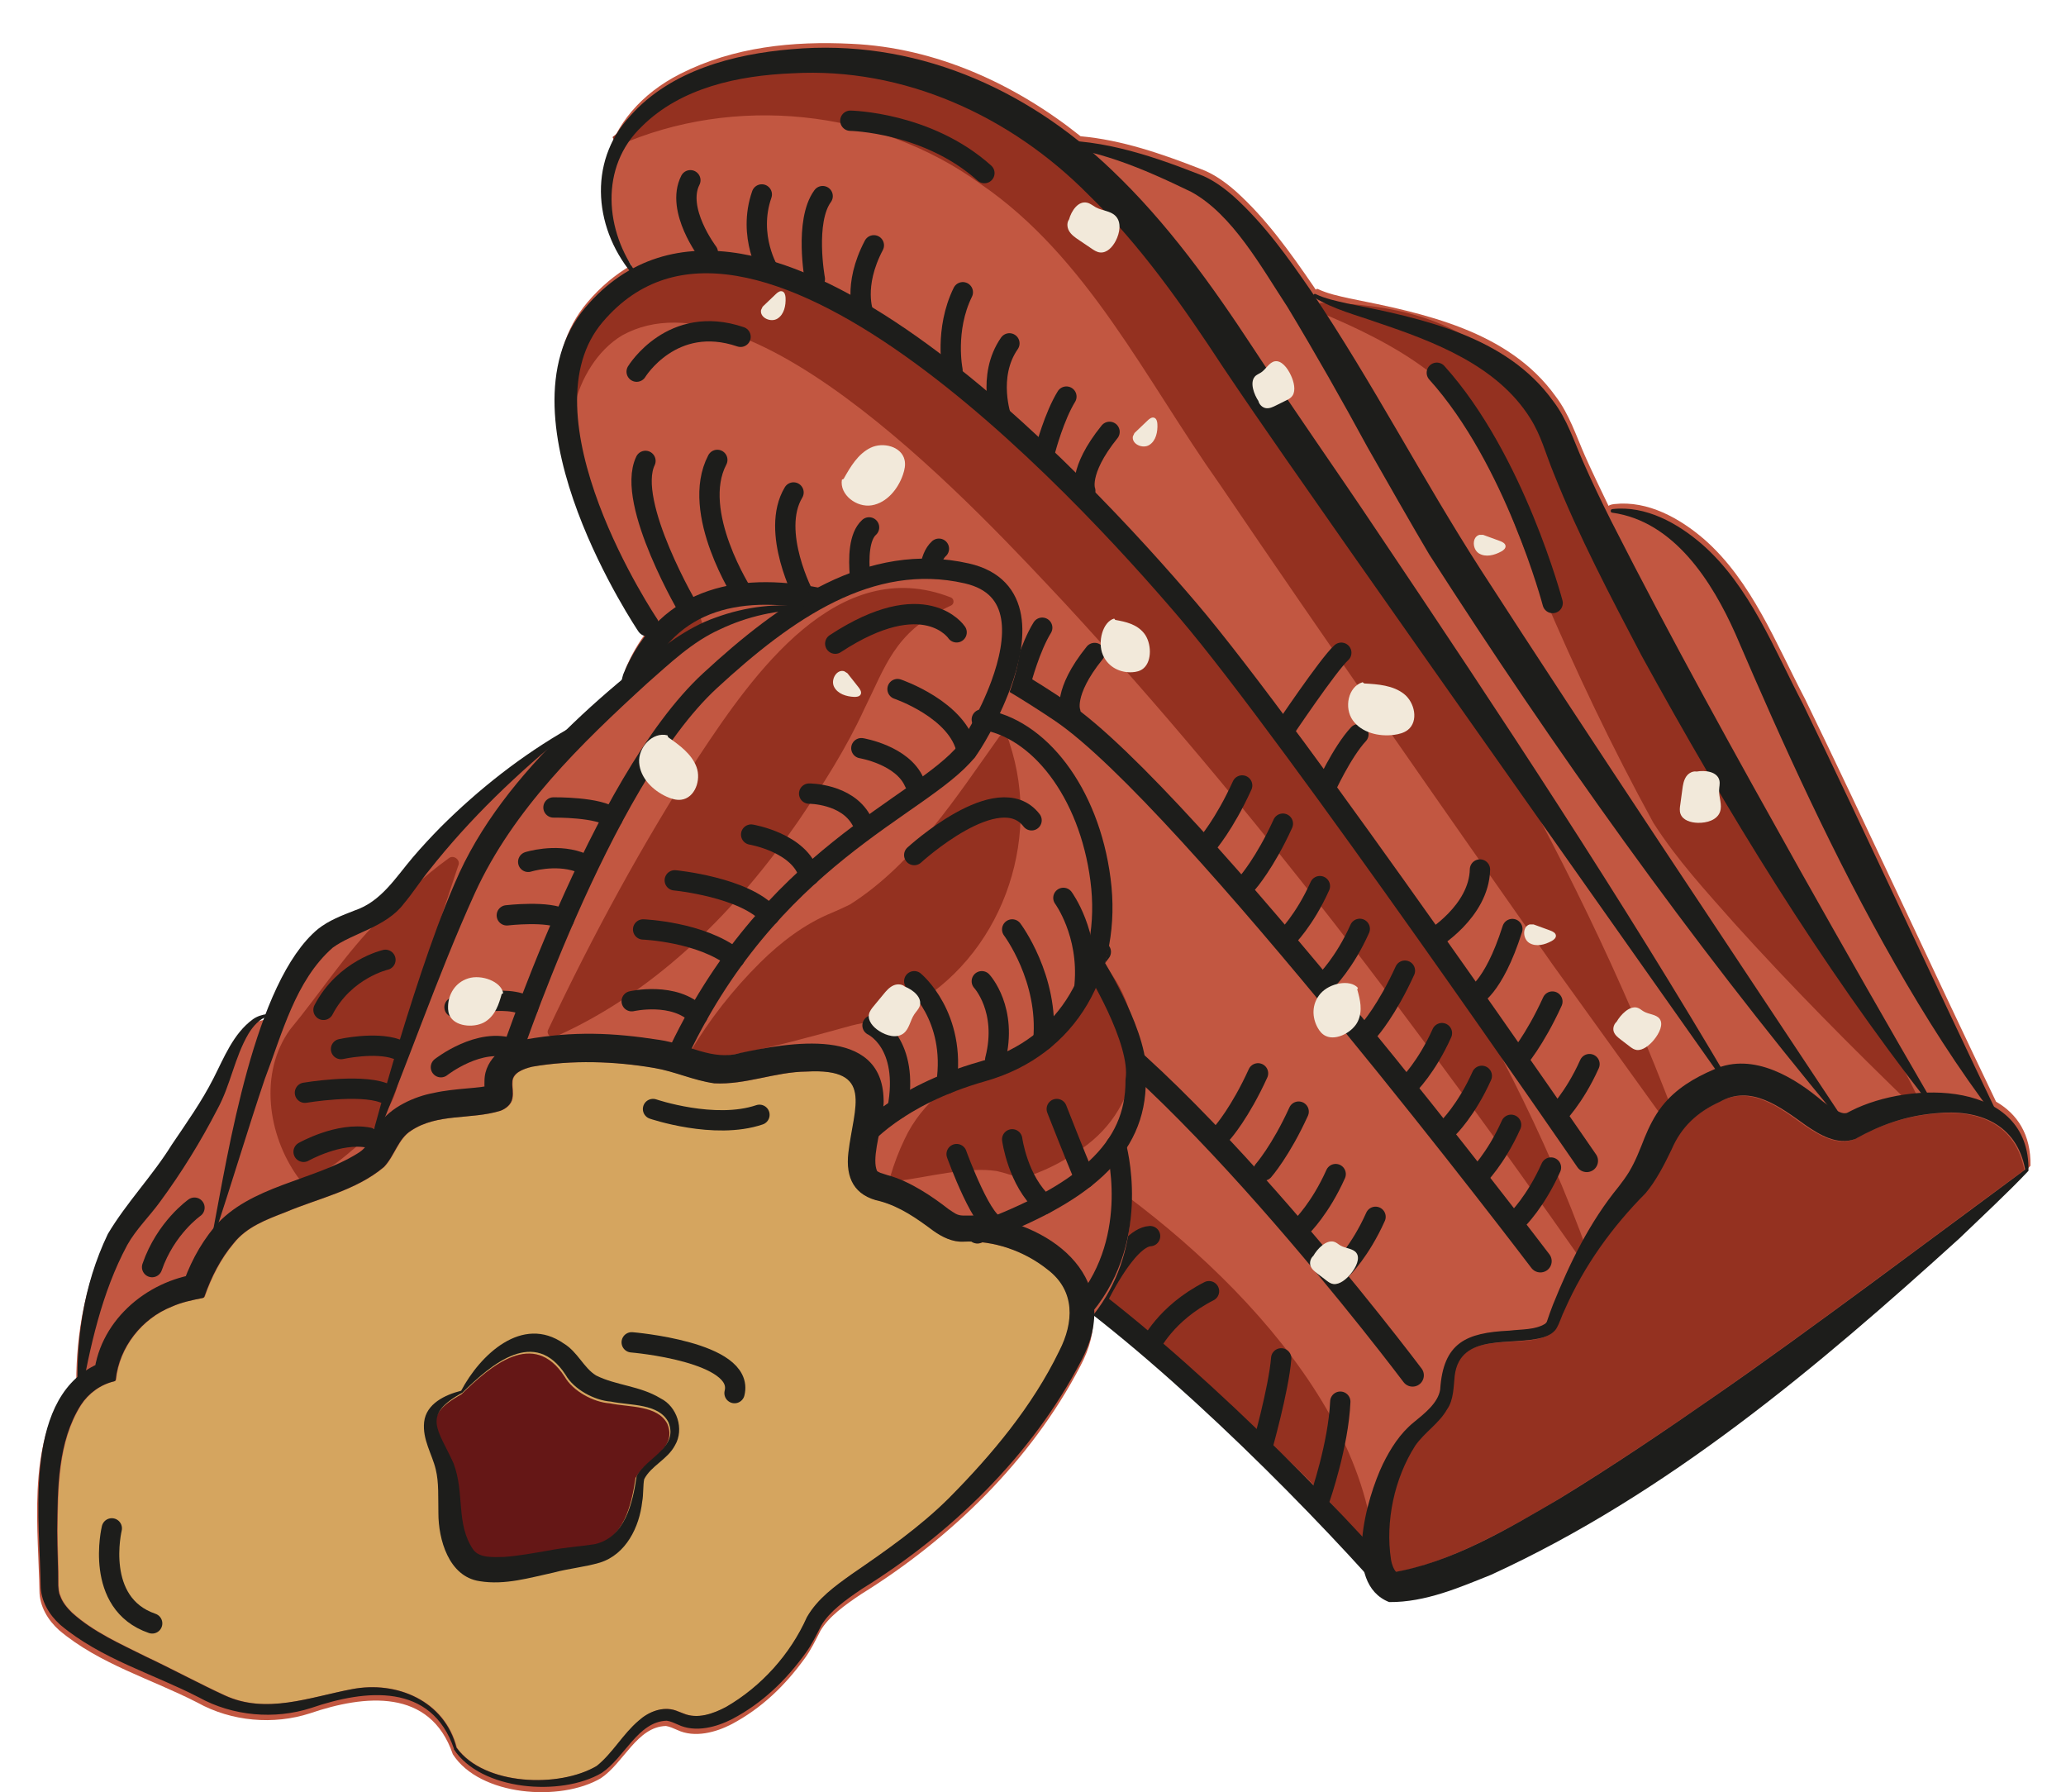 <?xml version="1.0" encoding="UTF-8"?>
<svg id="Calque_1" data-name="Calque 1" xmlns="http://www.w3.org/2000/svg" viewBox="0 0 246.14 213.5">
  <defs>
    <style>
      .cls-1 {
        fill: #f2e9da;
      }

      .cls-2 {
        fill: #1d1d1b;
      }

      .cls-3 {
        fill: #943120;
      }

      .cls-4 {
        fill: #d5a55f;
      }

      .cls-5 {
        fill: #651716;
      }

      .cls-6 {
        stroke-width: 2.69px;
      }

      .cls-6, .cls-7 {
        fill: none;
        stroke: #1d1d1b;
        stroke-linecap: round;
        stroke-linejoin: round;
      }

      .cls-7 {
        stroke-width: 2.42px;
      }

      .cls-8 {
        fill: #c25741;
      }
    </style>
  </defs>
  <g>
    <path class="cls-8" d="M237.81,131.23c-7.22-15.03-15.58-33.2-22.75-47.95-3.44-6.54-6.34-14.06-12.01-19.03-2.92-2.52-6.73-4.65-10.7-4.21,0,0-.52.04-.71.22-.8-1.64-2.16-4.49-2.79-5.92-1.06-2.41-1.89-5.01-3.52-7.14-5.61-7.82-15.7-9.89-24.58-11.66-1.28-.29-2.59-.56-3.73-1.11-.11-.06-.2,0-.26.08-.09-.14-.18-.28-.28-.42-2.76-4.02-5.62-8.05-9.28-11.33-1.23-1.07-2.6-2.07-4.17-2.64-4.58-1.79-9.37-3.45-14.29-3.89-7.78-6.22-17.24-10.56-27.28-11.01-6.96-.35-14.05.35-20.42,3.58-9.33,4.73-12.14,14.62-5.82,22.8-1.91,1.09-3.65,2.55-5.22,4.39-10.9,12.79,5.58,37.57,6.29,38.61.2.3.51.49.84.56-1.01,1.31-1.89,2.79-2.6,4.49-.02.04-.03.08-.04.12-.26.83-6.05,20.47,18.05,38.87-.14,1.24.04,2.57.56,3.97,2.2,5.82,7.65,11.48,14.45,16.94,0,0,.01.03.01.03.17.41.54.67.94.73,4.61,3.63,9.78,7.17,14.96,10.62,12.21,8.14,28.05,23.32,39.33,35.74.43,1.63,1.33,2.94,2.95,3.56,4.35.04,8.42-1.75,12.17-3.26,20.97-9.62,38.81-24.68,55.76-40.05,2.38-2.29,6.02-5.68,8.24-8.06.07-3.75-1.6-6.2-4.11-7.64Z"/>
    <path class="cls-3" d="M72.98,16.33c12.75-10.62,31.74-11.35,46.32-3.89,8.96,4.42,16.62,11.56,22.53,19.48,2.32,2.98,4.71,6.61,6.87,9.57,19.82,28.89,38.39,58.45,50.86,91.6,0,0-.98.69-.98.69l-13.57-18.84c-12.99-18.47-27.09-38.68-39.69-57.25-8.91-12.58-15.77-27.07-28.49-35.77-12.33-8.96-29.39-10.7-43.3-4.52,0,0-.55-1.06-.55-1.06h0Z"/>
    <path class="cls-3" d="M67.28,48.27c-.74-6.93,4.21-13.87,11.18-15.29,6.77-1.57,13.6.3,19.74,2.88,14.47,6.36,26.28,17.07,36.99,28.4,12.87,13.64,24.25,28.8,34.04,44.67,7.78,12.76,14.82,25.99,19.97,40.33l-.94.63c-18.98-27.06-38.89-53.65-61.33-77.96-9.91-10.56-37.35-40.58-52.83-31.97-2.95,1.79-4.92,5.12-5.71,8.51l-1.12-.19h0Z"/>
    <path class="cls-3" d="M241.18,139.35c-17.66,12.97-36.93,27.81-55.49,39.21-3.2,1.93-6.46,3.77-9.79,5.37-3.16,1.49-6.44,2.8-9.67,3.34-.29-.3-.53-.93-.62-1.46-.59-3.4.08-7.14,1.28-10.41.64-1.64,1.46-3.24,2.71-4.45.98-.92,1.98-1.85,2.7-3.05,1.17-1.7.46-3.88,1.41-5.61,1.58-3.31,6.96-1.96,10.03-2.95.54-.16,1.19-.48,1.55-1.01.44-.74.64-1.54,1.03-2.31,2.32-5.26,5.67-9.87,9.61-13.84,1.29-1.5,2.31-3.55,3.11-5.22,1.16-2.72,3.08-4.46,5.72-5.66,3.72-2.13,7.21.58,10.27,2.78,1.62,1.09,3.72,2.41,5.87,1.64,3.05-1.71,6.04-2.76,9.57-3.07,5.17-.54,9.66,1.21,10.7,6.69Z"/>
    <path class="cls-3" d="M95.91,116.26c3.87,9.01,13.62,11.8,21.66,15.83,1.4.69,4.13,2.17,5.47,2.96,16.52,9.5,37.97,28.19,40.56,48.22,0,0-1.04.68-1.04.68-4.75-6.54-11.02-11.9-17.16-17.13-6.25-5.22-12.71-10.19-19.29-15.03-6.54-4.93-13.21-9.59-19.81-14.46-6.58-4.91-12.8-12.58-11.6-21.33,0,0,1.21.26,1.21.26h0Z"/>
    <path class="cls-3" d="M83.79,74.59c-1.59,4.28-1.26,7.34.72,10.41.81,1.37,1.62,2.86,2.2,4.35,2.33,5.73,3.95,12.62,5.35,18.96.53,2.51,1.07,4.92,1.4,7.66,0,0-.72.95-.72.95-9.64-6.33-16.55-16.79-17.85-28.33-.14-1.67-.17-3.43.15-5.08.71-4.55,3.94-8.64,8.38-10.05,0,0,.36,1.13.36,1.13h0Z"/>
    <path class="cls-3" d="M157.27,36.07c18.8.24,24.49,8.16,32.4,23.86,5.03,9.79,9.98,20.02,14.43,30.08,1.96,5.2,5.54,9.82,8.65,14.52,5.69,8.53,11.39,17.08,15.9,26.52,0,0-.74.75-.74.75-7.31-7.06-14.46-14.26-21.27-21.81-3.41-3.86-6.84-7.57-9.65-11.96-4.93-9-9.26-18.1-13.26-27.51-2.01-4.68-3.77-9.46-5.67-14.13-1.88-4.58-3.99-9.12-7.96-12.24-3.95-2.99-8.61-5.19-13.19-7.09,0,0,.37-.99.37-.99h0Z"/>
    <g>
      <path class="cls-2" d="M241.28,139.3c-1.02-5.45-5.57-7.24-10.7-6.69-3.53.31-6.51,1.36-9.57,3.07-2.16.77-4.26-.54-5.87-1.64-3.07-2.2-6.55-4.91-10.27-2.78-2.64,1.2-4.55,2.94-5.72,5.66-.8,1.67-1.83,3.72-3.11,5.22-3.94,3.97-7.29,8.58-9.61,13.84-.39.77-.59,1.58-1.03,2.31-.36.53-1,.85-1.55,1.01-3.73,1.09-9.88-.65-10.54,4.57-.13,1.21-.11,2.88-.9,3.99-.99,1.74-2.68,2.73-3.8,4.34-2.49,3.89-3.58,9.04-2.89,13.56.1.63.42,1.45.79,1.61,0,0-.68-.06-.68-.06,7.05-1.16,13.76-5.16,19.97-8.8,6.39-3.91,12.64-8.13,18.83-12.44,10.8-7.48,25.92-18.86,36.66-26.77h0ZM241.67,139.46c-2.22,2.38-5.86,5.77-8.24,8.06-16.95,15.37-34.79,30.43-55.76,40.05-3.75,1.5-7.83,3.3-12.17,3.26-5.63-2.22-2.68-12.42-.74-16.45.9-1.83,2.04-3.64,3.67-4.96,1.28-1.05,2.89-2.29,3.15-3.9.36-5.6,3.11-6.78,8.23-7.02,1.5-.18,3.06-.08,4.26-.81.11-.09.19-.17.23-.29.23-.66.46-1.36.72-2,1.99-4.93,4.34-9.8,7.83-14.06.41-.53.89-1.18,1.24-1.76.77-1.29,1.26-2.58,1.86-4.1.5-1.21,1.14-2.55,2.08-3.74,1.63-2.06,3.84-3.36,6.18-4.36,4.73-2.13,9.76,1.1,12.96,3.82.94.73,1.96,1.36,2.49,1.4.42,0,.29.01.88-.29,7.12-3.62,21.33-3.64,21.13,7.15h0Z"/>
      <path class="cls-2" d="M192.1,60.64c3.97-.45,7.78,1.68,10.7,4.21,5.67,4.97,8.57,12.49,12.01,19.03,7.33,15.08,15.91,33.75,23.24,48.96.07.1.05.27-.08.32-.09.04-.2.02-.26-.06-4.42-5.79-8.32-11.96-11.94-18.28-7.23-12.64-13.26-25.92-19-39.29-2.79-6.27-7.34-13.44-14.68-14.46-.25,0-.26-.42,0-.42h0Z"/>
      <path class="cls-6" d="M168.29,163.82s-30.44-40.53-46.97-47.08c-16.53-6.54-30.74-3.37-27.21,5.99,3.53,9.36,16.05,18.48,29.85,27.68,13.8,9.2,31.35,26.58,42.04,38.69"/>
      <path class="cls-2" d="M229.88,131.51c-13.08-16.76-24.1-34.83-34.31-53.42-3.72-7.09-7.45-14.16-10.44-21.65-1.02-2.47-1.5-4.54-2.84-6.65-3.94-6.26-11.42-9.1-18.25-11.39-2.47-.89-5.11-1.52-7.49-2.99-.22-.12-.04-.5.2-.38,1.14.55,2.45.82,3.73,1.11,8.88,1.77,18.97,3.85,24.58,11.66,1.63,2.13,2.46,4.73,3.52,7.14,1.06,2.41,2.2,4.78,3.38,7.13,7.16,14.1,14.85,27.94,22.58,41.74,5.17,9.19,10.4,18.36,15.7,27.48.06.1.02.23-.08.29-.1.06-.23.02-.29-.07h0Z"/>
      <path class="cls-2" d="M219,133.19c-17.73-21.33-33.75-43.81-48.72-67.14-1.6-2.67-5.74-9.93-7.33-12.73-3.07-5.65-6.24-11.24-9.55-16.73-3.14-4.78-6.56-11.04-11.47-13.73-5.76-2.79-11.6-5.34-18.12-5.63-.12,0-.23-.1-.22-.22,0-.11.09-.19.2-.2,6.57-.56,12.97,1.56,18.99,3.92,1.57.57,2.94,1.57,4.17,2.64,3.65,3.28,6.52,7.31,9.28,11.33,7.27,10.79,13.23,22.37,20.25,33.26,12.25,19,30.22,45.9,42.88,65,.06.1.04.23-.06.29-.1.06-.23.04-.29-.06h0Z"/>
      <path class="cls-2" d="M75.67,33.04c-4.84-5.43-5.79-13.66-.56-19.26,4.81-5.41,12.35-7.35,19.21-7.92,14.42-1.29,27.81,4.5,38.11,14.37,6.69,6.36,12.01,13.83,16.84,21.18,4.74,7.24,9.83,14.43,14.69,21.71,14.69,21.86,29.19,43.79,42.55,66.54.07.1.04.24-.07.31-.1.06-.22.03-.28-.06-10.21-14.47-35.68-50.54-45.46-64.51-5.02-7.19-10.08-14.35-14.97-21.64-4.8-7.32-9.83-14.53-16.11-20.62-9.23-9.33-21.96-15.16-35.2-14.41-6.41.26-13.31,1.69-17.98,6.36-5.02,4.8-4.39,12.44-.42,17.72.18.23-.21.47-.35.25h0Z"/>
      <path class="cls-6" d="M189.04,138.27s-34.83-50.68-47.51-65.56c-12.68-14.88-51.89-57.38-70.74-35.24-10.36,12.16,6.38,36.99,6.38,36.99"/>
      <path class="cls-6" d="M183.52,150.22s-41.93-55.22-57.05-65.45c-15.12-10.23-42.69-23.68-50.95-4,0,0-6.17,19.71,18.22,37.89"/>
      <path class="cls-7" d="M184.98,71.83s-4.52-17.14-13.8-27.43"/>
      <path class="cls-7" d="M84.33,30.06s-3.87-5.08-2.08-8.59"/>
      <path class="cls-7" d="M91.66,32.4s-2.65-4.23-.9-9.24"/>
      <path class="cls-7" d="M97.08,33.24s-1.26-6.89.93-9.88"/>
      <path class="cls-7" d="M102.87,37.34s-1.32-3.26,1.24-8.12"/>
      <path class="cls-7" d="M113.48,44.09s-.97-4.8,1.23-9.28"/>
      <path class="cls-7" d="M119.32,49.85s-1.8-5.02.94-8.95"/>
      <path class="cls-7" d="M124.57,53.48s1.03-3.89,2.48-6.24"/>
      <path class="cls-7" d="M129.3,58.47s-.94-2.28,2.89-7.03"/>
      <path class="cls-7" d="M121.69,81.01s1.03-3.89,2.48-6.24"/>
      <path class="cls-7" d="M127.52,84.81s-.94-2.28,2.89-7.03"/>
      <path class="cls-7" d="M122.43,116.61s1.21-5.32,3.08-8.48"/>
      <path class="cls-7" d="M128.26,120.41s-.94-2.28,2.89-7.03"/>
      <path class="cls-7" d="M185.37,132.95s2.17-2.11,4-6.2"/>
      <path class="cls-7" d="M180.76,126.32s2.06-2.34,4.19-7.02"/>
      <path class="cls-7" d="M175.47,118.77s2.41-.88,4.71-8.11"/>
      <path class="cls-7" d="M153.25,111.75s2.17-2.11,4-6.2"/>
      <path class="cls-7" d="M158,116.84s2.17-2.11,4-6.2"/>
      <path class="cls-7" d="M148.65,105.13s2.06-2.34,4.19-7.02"/>
      <path class="cls-7" d="M167.79,129.26s2.17-2.11,4-6.2"/>
      <path class="cls-7" d="M172.54,134.35s2.17-2.11,4-6.2"/>
      <path class="cls-7" d="M176.03,140.18s2.17-2.11,4-6.2"/>
      <path class="cls-7" d="M180.78,145.27s2.17-2.11,4-6.2"/>
      <path class="cls-7" d="M163.19,122.64s2.06-2.34,4.19-7.02"/>
      <path class="cls-7" d="M143.8,100.58s2.06-2.34,4.19-7.02"/>
      <path class="cls-7" d="M155.13,146.05s2.17-2.11,4-6.2"/>
      <path class="cls-7" d="M159.88,151.14s2.17-2.11,4-6.2"/>
      <path class="cls-7" d="M150.53,139.43s2.06-2.34,4.19-7.02"/>
      <path class="cls-7" d="M145.69,134.87s2.06-2.34,4.19-7.02"/>
      <path class="cls-7" d="M170.64,111.91s5.57-3.32,5.68-8.34"/>
      <path class="cls-7" d="M152.83,87.23s5.42-8.09,6.97-9.48"/>
      <path class="cls-7" d="M157.84,94.05s2.01-4.45,4-6.59"/>
      <path class="cls-7" d="M101.31,14.38s9.2.16,15.97,6.24"/>
      <path class="cls-7" d="M82.2,72.85s-7.7-12.97-5.3-17.95"/>
      <path class="cls-7" d="M88.56,70.84s-6.38-9.81-3.1-16.06"/>
      <path class="cls-7" d="M95.84,71.08s-4.11-7.74-1.3-12.42"/>
      <path class="cls-7" d="M103.17,72.88s-2.01-7.91.37-10.06"/>
      <path class="cls-7" d="M111.49,75.42s-2.01-7.91.37-10.06"/>
      <path class="cls-7" d="M75.85,44.27s4.22-6.93,12.38-4.15"/>
      <path class="cls-7" d="M95.59,115.16s-7.7-12.97-5.3-17.95"/>
      <path class="cls-7" d="M101.31,112.58s-6.38-9.81-3.1-16.06"/>
      <path class="cls-7" d="M109.14,112.89s-3.78-7.21-1.3-12.42"/>
      <path class="cls-7" d="M116.36,114.02s-1.63-7.12.37-10.06"/>
      <path class="cls-7" d="M83.04,84.32s4.22-6.93,12.38-4.15"/>
      <path class="cls-7" d="M157.28,178.39s2.18-6.28,2.4-11.43"/>
      <path class="cls-7" d="M150.31,172.66s2.04-7.17,2.33-10.86"/>
      <path class="cls-7" d="M108.44,139.73s-2.84-7.04,0-10.68"/>
      <path class="cls-7" d="M114.63,144s-3.05-7.08.62-11.59"/>
      <path class="cls-7" d="M130.54,155.17s3.58-7.77,6.48-7.93"/>
      <path class="cls-7" d="M137.05,160.31s1.8-3.87,6.99-6.51"/>
      <path class="cls-7" d="M123.96,150.41s2.69-5.16,7.65-8.21"/>
      <path class="cls-7" d="M99.96,124.24s3.05-6.18,10.76-4.17"/>
    </g>
  </g>
  <g>
    <path class="cls-8" d="M131.46,115.31c.88-3.08,1.14-6.47.68-10.04-1.28-9.82-6.57-17.54-13.19-19.64.44-.94.88-1.96,1.27-3.02,1.73-4.72,1.88-8.46.44-11.1-1.03-1.9-2.85-3.16-5.38-3.73-7.95-1.81-15.15.78-21.6,4.99-2.92-.08-5.84.44-8.58,1.44-3.59,1.26-6.58,3.7-9.5,6.04-2.88,2.32-5.66,4.75-8.3,7.35-5.48,3.17-10.49,7.11-14.97,11.58-1.13,1.16-2.24,2.34-3.29,3.57-2.07,2.43-3.77,5.29-6.95,6.35-1.48.58-3.06,1.17-4.37,2.21-2.55,2.12-4.6,5.82-6.26,10.17-.51.09-1.04.27-1.48.58-2.35,1.71-3.45,4.6-4.71,7.06-1.41,2.77-3.23,5.31-4.96,7.89-2.32,3.74-5.37,6.85-7.61,10.62-2.58,5.38-3.6,11.19-3.62,17.04-5.88,5.14-4.6,16.64-4.41,23.57,0,0,.03,1.22.03,1.22,0,1.87,1.01,3.52,2.33,4.71,4.82,4.07,11.05,5.83,16.52,8.65,4.04,2.24,9.04,2.67,13.39,1.26,6.51-2.22,14.31-3.02,17.01,4.88,3.2,4.98,12.8,5.7,17.64,2.85,2.73-1.83,4.31-6.13,7.75-6.22.42.06.93.29,1.34.47,2.09,1,4.64.27,6.46-.67,3.59-1.9,6.38-4.6,8.72-7.83.74-1,1.32-2.21,1.89-3.32.99-1.67,2.84-3.01,4.84-4.35,10.61-6.58,20.24-15.88,26.11-27.15,1.18-2.2,1.64-4.25,1.56-6.11,6.03-7.6,4.44-16.86,3.89-19.27,1.52-2.38,2.25-5,2.24-7.96.63-4.59-3.66-12.07-4.88-14.1Z"/>
    <path class="cls-4" d="M126.25,160.91c-3.2,6.6-8.01,12.35-13.15,17.54-3.47,3.46-7.52,6.26-11.57,9.05-1.99,1.41-4.08,2.91-5.35,5.13-1.98,4.44-5.44,8.26-9.63,10.69-1.55.83-3.42,1.49-5.11.77l-.88-.34c-1.57-.55-3.27.16-4.42,1.2-1.89,1.59-3.09,3.86-4.99,5.39-4.46,2.66-13.44,2.36-16.7-2.15-1.42-5.59-7.13-8.03-12.49-6.99-5.01.95-10.21,3.03-15.17.72-2.74-1.25-6.52-3.27-9.32-4.58-3.06-1.53-6.3-2.96-8.85-5.26-.59-.57-1.15-1.25-1.41-2.03-.18-.38-.18-.79-.22-1.19.02-2.17-.11-4.34-.12-6.51.06-5.06.04-10.58,2.8-14.98.92-1.42,2.35-2.46,3.98-2.84.11-.02.19-.12.2-.23.4-3.82,3.09-7.25,6.65-8.66,1.17-.53,2.45-.79,3.71-1.04.09-.02.17-.09.21-.19.79-2.27,1.92-4.49,3.47-6.33,1.55-1.95,3.87-2.81,6.12-3.68,3.94-1.67,8.43-2.58,11.78-5.4,1.26-1.32,1.69-3.38,3.25-4.34,3.16-2.09,7.14-1.28,10.63-2.36.64-.23,1.31-.76,1.42-1.49.13-.72-.05-1.34,0-1.88-.02-1.13,1.25-1.61,2.37-1.88,4.73-.82,9.79-.66,14.53.15,2.45.41,4.67,1.49,7.16,1.83,3.73.2,7.26-1.37,10.99-1.4,8.14-.45,5.63,4.19,4.99,9.68-.34,2.98.68,5.12,3.81,5.77,2.38.66,4.35,2.05,6.32,3.52,1,.71,2.24,1.36,3.57,1.29.32-.02.64,0,.96,0,.2.14.44.22.7.22.14,0,.28-.02.42-.07.05-.02.1-.04.16-.06,2.85.33,5.63,1.49,7.84,3.28,3.28,2.52,3.08,6.27,1.35,9.65Z"/>
    <path class="cls-5" d="M75.72,176.02c-.48,3.24-1.4,7.34-5.03,8.12-1.76.27-3.65.38-5.4.74-1.84.31-3.63.64-5.34.77-1.3.03-2.95.16-3.7-.87-2.1-3.07-.99-6.69-2.34-10.26-1.82-4.08-3.91-5.72,1.07-8.44,3.53-3.46,8.61-7.78,12.29-2.1.99,1.72,3.42,3.05,5.39,3.18,2.31.48,5.7.2,6.85,2.45,1.25,3.02-2.59,4.19-3.78,6.42Z"/>
    <path class="cls-3" d="M120.26,88.47c3.95,11.83-1.05,25.65-12.16,31.65-1.15.62-2.54,1.15-3.78,1.6-.1.02-.2.01-.31,0-1.83.12-3.26.66-5.67,1.29-4.59,1.24-9.87,2.67-14.97,3.14,0,0-.64.06-.64.06-.44.06-.78-.46-.54-.84,2.33-3.93,5.13-7.49,8.37-10.71,2.46-2.43,5.33-4.64,8.61-5.96.85-.37,1.36-.6,2.11-.97,7.58-4.82,12.62-12.75,17.76-19.96.25-.39.91-.31,1.04.14,0,0,.19.56.19.56h0Z"/>
    <path class="cls-3" d="M132.12,115.58c5.2,7.1,3.94,16.88-4.02,21.76-1.38.93-2.92,1.74-4.44,2.34-2.45.97-2.61.32-4.9-.19-3.58-.56-8.18.74-12.15,1.23-.34.06-.64-.29-.53-.62.45-1.5,1-2.98,1.69-4.4,2.06-4.44,6.24-7.65,10.78-9.23,2.87-.99,5.22-1.93,7.25-4.21,1.99-2.09,3.6-4.67,5-7.21.18-.34.68-.37.9-.06,0,0,.42.58.42.58h0Z"/>
    <path class="cls-3" d="M112.66,72.44c-6.09,2.92-7.2,7.02-9.65,11.93-2.18,4.75-4.91,9.02-7.91,13.45-7.17,10.36-16.55,20.02-28.53,25.48,0,0-.45.19-.45.19-.5.24-1.07-.34-.81-.84,5.3-11.24,11.23-22.13,17.97-32.59,6.42-9.7,16.53-24.2,30.02-18.89.4.18.4.79,0,.96,0,0-.64.3-.64.3h0Z"/>
    <path class="cls-3" d="M54.6,103.09c-2.46,7.51-5.1,14.91-6.75,22.53,0,0-.31,2.55-.31,2.55-.38,3.51-2.71,6.17-5.21,8.52-1.5,1.28-3.02,2.57-5.46,3.81-.48.25-1.07.12-1.39-.3-3.6-5.02-4.64-12.42-.92-17.57,3.61-4.36,6.61-9.09,10.62-13.07,2.61-2.63,5.27-5.16,8.3-7.34.57-.44,1.41.21,1.13.87h0Z"/>
    <path class="cls-2" d="M54.09,208.32c-2.69-7.91-10.5-7.11-17.01-4.88-4.35,1.41-9.35.98-13.39-1.26-5.47-2.82-11.7-4.59-16.52-8.65-1.32-1.19-2.32-2.84-2.33-4.71,0,0-.03-1.22-.03-1.22-.21-8.15-1.95-22.61,8.19-25.63,0,0-1.85,2.19-1.85,2.19.45-6.62,6.19-11.61,12.54-12.44,0,0-2.12,1.82-2.12,1.82.95-2.8,2.11-5.12,3.99-7.41,4.2-4.91,11.78-5.48,16.99-8.71,1.5-.88,1.46-1.93,2.56-3.42,1.35-2.14,4.37-3.41,6.49-3.8,2.67-.61,5.86-.55,6.78-.95.09-.03.03-.04-.13.12-.17.14-.43.59-.45.79-.04.21,0,.16-.03-.09-.02-.24-.08-.69-.05-1.32.01-2.73,2.62-4.51,4.91-4.94,5.73-1,10.38-.81,15.95.06,3.37.49,6.3,2.53,9.59,1.56,5.72-1.22,16.91-3.3,17.1,5.53.05.67-.14,1.63-.21,2.3-.23,1.82-1.2,4.88-.56,6.24.38.22.29.18,1.31.5,2.54.67,5.3,2.54,7.19,4.02.72.48,1.01.75,1.73.77,0,0,.1,0,.1,0,.02,0,.06,0,.19,0h.64c.44-.03.79.02,1.19.05,8.96,1.11,17.03,7.75,11.95,17.27-5.86,11.27-15.49,20.57-26.11,27.15-2,1.35-3.85,2.69-4.84,4.35-.57,1.11-1.15,2.32-1.89,3.32-2.33,3.22-5.12,5.93-8.72,7.83-1.83.94-4.37,1.67-6.46.67-.41-.18-.91-.41-1.34-.47-3.44.1-5.02,4.39-7.75,6.22-4.84,2.85-14.43,2.13-17.64-2.85h0ZM54.4,208.19c3.26,4.51,12.23,4.81,16.7,2.15,1.9-1.53,3.11-3.8,4.99-5.39,1.15-1.04,2.85-1.75,4.42-1.2,0,0,.88.34.88.34,1.68.72,3.56.05,5.11-.77,4.2-2.43,7.65-6.26,9.63-10.69,1.27-2.22,3.36-3.71,5.35-5.13,4.05-2.78,8.09-5.59,11.57-9.05,5.14-5.19,9.95-10.94,13.15-17.54,1.73-3.38,1.93-7.13-1.35-9.65-2.79-2.25-6.48-3.54-10.08-3.36-1.32.07-2.57-.58-3.57-1.29-1.97-1.47-3.94-2.86-6.32-3.52-3.13-.65-4.15-2.79-3.81-5.77.64-5.5,3.15-10.13-4.99-9.68-3.73.03-7.26,1.6-10.99,1.4-2.49-.35-4.71-1.42-7.16-1.83-4.74-.81-9.81-.97-14.53-.15-1.12.27-2.39.75-2.37,1.88-.04.55.14,1.17,0,1.88-.11.73-.78,1.25-1.42,1.49-3.5,1.08-7.47.27-10.63,2.36-1.56.96-1.98,3.02-3.25,4.34-3.35,2.82-7.84,3.73-11.78,5.4-2.25.87-4.57,1.73-6.12,3.68-1.56,1.84-2.68,4.06-3.47,6.33-.03.1-.11.16-.21.19-1.26.25-2.54.51-3.71,1.04-3.57,1.41-6.25,4.85-6.65,8.66,0,.12-.09.21-.2.23-1.63.38-3.06,1.42-3.98,2.84-2.76,4.4-2.74,9.92-2.8,14.98,0,2.16.14,4.34.12,6.51.04.4.04.81.22,1.19.26.78.82,1.45,1.41,2.03,2.54,2.31,5.79,3.73,8.85,5.26,2.8,1.31,6.58,3.33,9.32,4.58,4.96,2.31,10.15.23,15.17-.72,5.37-1.05,11.08,1.4,12.49,6.99h0Z"/>
    <path class="cls-2" d="M54.94,165.66c2.24-4.25,7.27-9.1,12.24-5.62,1.65,1,2.37,2.91,3.84,3.8,2.39,1.2,5.22,1.22,7.69,2.73,1.94.96,2.84,3.67,1.71,5.58-.89,1.7-2.84,2.43-3.67,4.04-.15.68-.08,1.89-.24,2.68-.33,3-1.92,6.29-5.04,7.26-1.84.54-3.67.69-5.53,1.19-2.81.6-5.76,1.52-8.8,1.02-3.72-.55-4.91-5.05-4.91-8.08-.04-1.93.07-3.68-.32-5.25-.43-1.81-1.6-3.53-1.38-5.62.24-2.19,2.5-3.25,4.4-3.73h0ZM55.11,165.88c-4.97,2.72-2.89,4.36-1.07,8.44,1.35,3.57.24,7.19,2.34,10.26.74,1.03,2.4.9,3.7.87,1.71-.12,3.51-.46,5.34-.77,1.75-.35,3.64-.47,5.4-.74,3.63-.78,4.55-4.87,5.03-8.12,1.19-2.23,5.03-3.39,3.78-6.42-1.15-2.25-4.53-1.97-6.85-2.45-1.97-.14-4.41-1.46-5.39-3.18-3.68-5.67-8.76-1.36-12.29,2.11h0Z"/>
    <path class="cls-7" d="M60.38,127.12s11.1-33.94,24.2-46.03c9.06-8.36,19.07-15.41,30.6-12.79,6.68,1.52,6.04,7.87,4.07,13.24-1.43,3.89-3.54,7.27-4.07,7.93-5.45,6.71-23.58,12.43-34.79,36.82"/>
    <path class="cls-7" d="M102.62,135.71s4.08-5.15,14.45-8.09c10.38-2.93,15.41-12.37,14.04-22.85-1.36-10.48-7.42-18.13-14.14-19.07"/>
    <path class="cls-7" d="M130.33,114.85s5.7,9.1,4.97,13.82c.07,8.28-6.29,13.62-18.86,18.24"/>
    <path class="cls-2" d="M96.37,72.62c-3.73-.02-7.38.81-10.58,2.34-3.32,1.49-5.91,4-8.62,6.37-7.99,7.3-16.01,15.07-20.58,25.02-4.62,10.16-8.15,20.8-12.55,31.17-.06.15-.32.07-.27-.09,1.94-7.26,4.04-14.47,6.42-21.59,1.2-3.56,2.46-7.1,3.96-10.56,2.93-6.98,7.82-12.94,13.17-18.2,2.68-2.64,5.51-5.12,8.44-7.48,2.93-2.34,5.91-4.79,9.5-6.04,3.55-1.3,7.4-1.79,11.16-1.21.08.01.13.08.12.16-.02.09-.09.12-.17.12h0Z"/>
    <path class="cls-7" d="M132.96,136.46s3.08,10.76-3.74,19.04"/>
    <path class="cls-2" d="M67.97,86.97c-6.3,5.1-11.96,10.5-16.87,16.73-1.04,1.27-1.93,2.69-2.99,3.94-2.1,2.8-6.11,3.5-8.48,5.25-4.44,3.91-6,10.2-8.09,15.65-2.04,6.03-3.86,12.21-5.93,18.39-.02.08-.1.14-.19.11-.07-.02-.11-.09-.09-.16,1.86-9.71,4.98-29.93,12.55-36.22,1.31-1.04,2.89-1.63,4.37-2.21,3.17-1.06,4.88-3.92,6.95-6.35,1.05-1.23,2.16-2.42,3.29-3.57,4.58-4.57,9.72-8.6,15.34-11.8.07-.04.15-.01.19.05.04.08.01.15-.06.2h0Z"/>
    <path class="cls-2" d="M9.29,166.74c-.33-6.76.58-13.55,3.56-19.76,2.25-3.78,5.29-6.88,7.61-10.62,1.74-2.58,3.56-5.13,4.96-7.89,1.26-2.46,2.36-5.35,4.71-7.06.5-.36,1.12-.55,1.69-.62.08,0,.15.05.16.12,0,.07-.03.13-.1.15-.99.32-1.72,1.17-2.27,2.06-1.66,2.81-2.13,6.11-3.7,8.98-1.99,3.86-4.27,7.56-6.85,11.06-1.26,1.74-2.85,3.26-3.9,5.14-3.06,5.69-4.44,12.16-5.6,18.48-.01.08-.09.13-.16.11-.08-.02-.12-.08-.12-.16h0Z"/>
    <path class="cls-7" d="M75.26,119.26s5.09-1.17,7.87,1.67"/>
    <path class="cls-7" d="M76.62,110.71s6.9.27,10.89,3.42"/>
    <path class="cls-7" d="M80.39,104.86s8.33.8,11.28,4.17"/>
    <path class="cls-7" d="M89.49,99.41s5.85.97,6.91,4.88"/>
    <path class="cls-7" d="M96.4,94.53s4.47-.02,6.22,3.17"/>
    <path class="cls-7" d="M102.62,89.12s4.91.81,6.31,4.06"/>
    <path class="cls-7" d="M106.93,82.08s7.29,2.47,8.25,7.39"/>
    <path class="cls-7" d="M113.97,75.32s-3.75-5.68-14.46,1.35"/>
    <path class="cls-7" d="M108.92,101.85s10.06-9.23,13.98-4.14"/>
    <path class="cls-7" d="M103.95,122.14s4.47,2.04,2.98,9.95"/>
    <path class="cls-7" d="M108.92,116.88s5.04,4.15,3.83,12.22"/>
    <path class="cls-7" d="M116.97,116.88s3.13,3.37,1.6,9.33"/>
    <path class="cls-7" d="M120.59,110.71s4.4,5.84,3.71,13.2"/>
    <path class="cls-7" d="M126.69,106.95s3.08,4.17,2.53,10.36"/>
    <path class="cls-7" d="M113.97,137.47s3.32,9.16,5.02,8.45"/>
    <path class="cls-7" d="M120.59,135.71s.66,4.94,3.79,7.73"/>
    <path class="cls-7" d="M125.9,132.1s2.2,5.61,3.32,8.25"/>
    <path class="cls-7" d="M52.53,127.12s4.65-3.66,8.59-2.17"/>
    <path class="cls-7" d="M54.15,119.97s6.38-1.72,8.78,0"/>
    <path class="cls-7" d="M60.38,109.03s5.03-.59,6.8.49"/>
    <path class="cls-7" d="M62.93,102.66s3.13-.99,6.01,0"/>
    <path class="cls-7" d="M65.94,96.18s5.5-.08,7.05,1.26"/>
    <path class="cls-7" d="M45.92,114.33s-4.86,1.11-7.38,5.96"/>
    <path class="cls-7" d="M36.17,137.2s4.21-2.39,7.76-1.69"/>
    <path class="cls-7" d="M36.33,130.16s6.39-1.08,9.33,0"/>
    <path class="cls-7" d="M40.63,124.96s4.07-.9,6.6,0"/>
    <path class="cls-7" d="M23.17,143.85s-3.43,2.39-5.05,7.08"/>
    <path class="cls-7" d="M13.32,182.05s-2.17,8.93,4.81,11.32"/>
    <path class="cls-7" d="M75.26,159.89s13.49,1.11,12.25,6.05"/>
    <path class="cls-7" d="M77.8,132.1s7.33,2.5,12.68.69"/>
  </g>
  <g>
    <path class="cls-1" d="M127.36,26.15c.29-1.06,1.11-2.27,2.18-2,.37.09.68.36,1.02.55.76.41,1.75.41,2.35,1.03.73.75.5,2.02.02,2.95-.38.74-1.05,1.48-1.88,1.39-.38-.04-.71-.26-1.03-.48-.49-.33-.99-.67-1.48-1-.45-.3-.91-.62-1.18-1.09s-.28-1.14.13-1.5"/>
    <path class="cls-1" d="M149.96,47.82c-.58-.86-1.07-2.24-.47-2.95.21-.25.51-.34.76-.51.57-.38.96-1.19,1.61-1.32.79-.16,1.54.77,1.96,1.72.34.74.57,1.73.18,2.35-.18.28-.45.43-.72.56-.42.21-.83.42-1.25.62-.38.19-.77.38-1.19.33s-.87-.44-.94-.98"/>
    <path class="cls-1" d="M100.3,57.14c-.29,1.8,1.77,3.35,3.56,3.05s3.13-1.93,3.72-3.66c.19-.56.32-1.16.19-1.73-.35-1.62-2.57-2.19-4.06-1.46s-2.39,2.25-3.2,3.7"/>
    <path class="cls-1" d="M132.74,73.68c-1.37.38-2,2.79-1.35,4.32.65,1.52,2.14,2.16,3.52,2.07.45-.03.91-.12,1.3-.44,1.09-.89.97-3.11.09-4.2s-2.19-1.37-3.43-1.59"/>
    <path class="cls-1" d="M90.67,36.93c-.17.92,1.17,1.52,1.96,1.02s1.01-1.56.96-2.49c-.02-.29-.09-.62-.35-.74-.3-.13-.61.11-.84.34-.51.49-1.02.98-1.54,1.47"/>
    <path class="cls-1" d="M134.97,51.98c-.17.92,1.17,1.52,1.96,1.02s1.01-1.56.96-2.49c-.02-.29-.09-.62-.35-.74-.3-.13-.61.11-.84.34-.51.49-1.02.98-1.54,1.47"/>
  </g>
  <g>
    <path class="cls-1" d="M202.09,91.91c1.08-.2,2.53,0,2.76,1.07.08.38-.03.77-.04,1.15-.03.86.4,1.75.11,2.57-.35.99-1.59,1.34-2.64,1.31-.83-.02-1.79-.29-2.07-1.07-.13-.36-.08-.75-.02-1.13.08-.59.16-1.18.24-1.77.07-.54.16-1.09.46-1.54s.9-.75,1.4-.55"/>
    <path class="cls-1" d="M192.58,121.74c.51-.9,1.54-1.94,2.45-1.72.32.08.53.31.8.46.6.35,1.49.34,1.89.87.49.64-.02,1.72-.68,2.52-.52.63-1.3,1.27-2.03,1.2-.33-.04-.58-.22-.82-.4-.37-.28-.74-.56-1.11-.85-.34-.26-.68-.53-.82-.93s.01-.97.46-1.28"/>
    <path class="cls-1" d="M156.45,149.62c.51-.9,1.54-1.94,2.45-1.72.32.08.53.31.8.46.6.35,1.49.34,1.89.87.49.64-.02,1.72-.68,2.52-.52.63-1.3,1.27-2.03,1.2-.33-.04-.58-.22-.82-.4-.37-.28-.74-.56-1.11-.85-.34-.26-.68-.53-.82-.93s.01-.97.46-1.28"/>
    <path class="cls-1" d="M162.34,81.26c-1.75.54-2.23,3.06-1.17,4.54s3.11,1.97,4.92,1.73c.58-.08,1.18-.23,1.64-.59,1.3-1.03.83-3.27-.47-4.29-1.31-1.02-3.08-1.15-4.73-1.24"/>
    <path class="cls-1" d="M161.78,117.67c-.94-1.06-3.39-.57-4.47.69s-1,2.87-.31,4.08c.22.39.51.76.97.97,1.28.58,3.22-.5,3.81-1.77s.26-2.57-.08-3.78"/>
    <path class="cls-1" d="M176.25,63.71c-.9.25-.85,1.72-.05,2.21s1.84.22,2.66-.23c.25-.14.52-.35.51-.64-.02-.32-.37-.5-.67-.61-.67-.24-1.33-.49-2-.73"/>
    <path class="cls-1" d="M182.25,110.11c-.9.25-.85,1.72-.05,2.21s1.84.22,2.66-.23c.25-.14.52-.35.51-.64-.02-.32-.37-.5-.67-.61-.67-.24-1.33-.49-2-.73"/>
  </g>
  <g>
    <path class="cls-1" d="M107.78,117.51c1.02.39,2.15,1.33,1.78,2.36-.13.36-.43.64-.64.96-.48.72-.58,1.7-1.25,2.24-.82.66-2.05.31-2.94-.27-.7-.45-1.37-1.19-1.2-2,.08-.37.33-.68.57-.97.38-.46.76-.92,1.14-1.38.34-.42.71-.85,1.2-1.07s1.16-.17,1.48.27"/>
    <path class="cls-1" d="M79.52,87.59c-1.77-.46-3.51,1.44-3.37,3.26.13,1.82,1.62,3.3,3.28,4.05.54.24,1.12.43,1.71.36,1.65-.19,2.42-2.35,1.84-3.9-.58-1.55-2.01-2.59-3.37-3.54"/>
    <path class="cls-1" d="M59.95,118.3c-.25-1.4-2.59-2.26-4.17-1.76-1.58.5-2.36,1.92-2.4,3.31-.02.45.04.92.31,1.33.78,1.17,3,1.26,4.17.49,1.17-.77,1.57-2.05,1.91-3.26"/>
    <path class="cls-1" d="M100.57,79.95c-.9-.26-1.63,1.02-1.2,1.86s1.45,1.16,2.39,1.2c.29.01.63-.03.77-.28.16-.28-.05-.62-.25-.87-.44-.56-.88-1.11-1.32-1.67"/>
  </g>
</svg>
